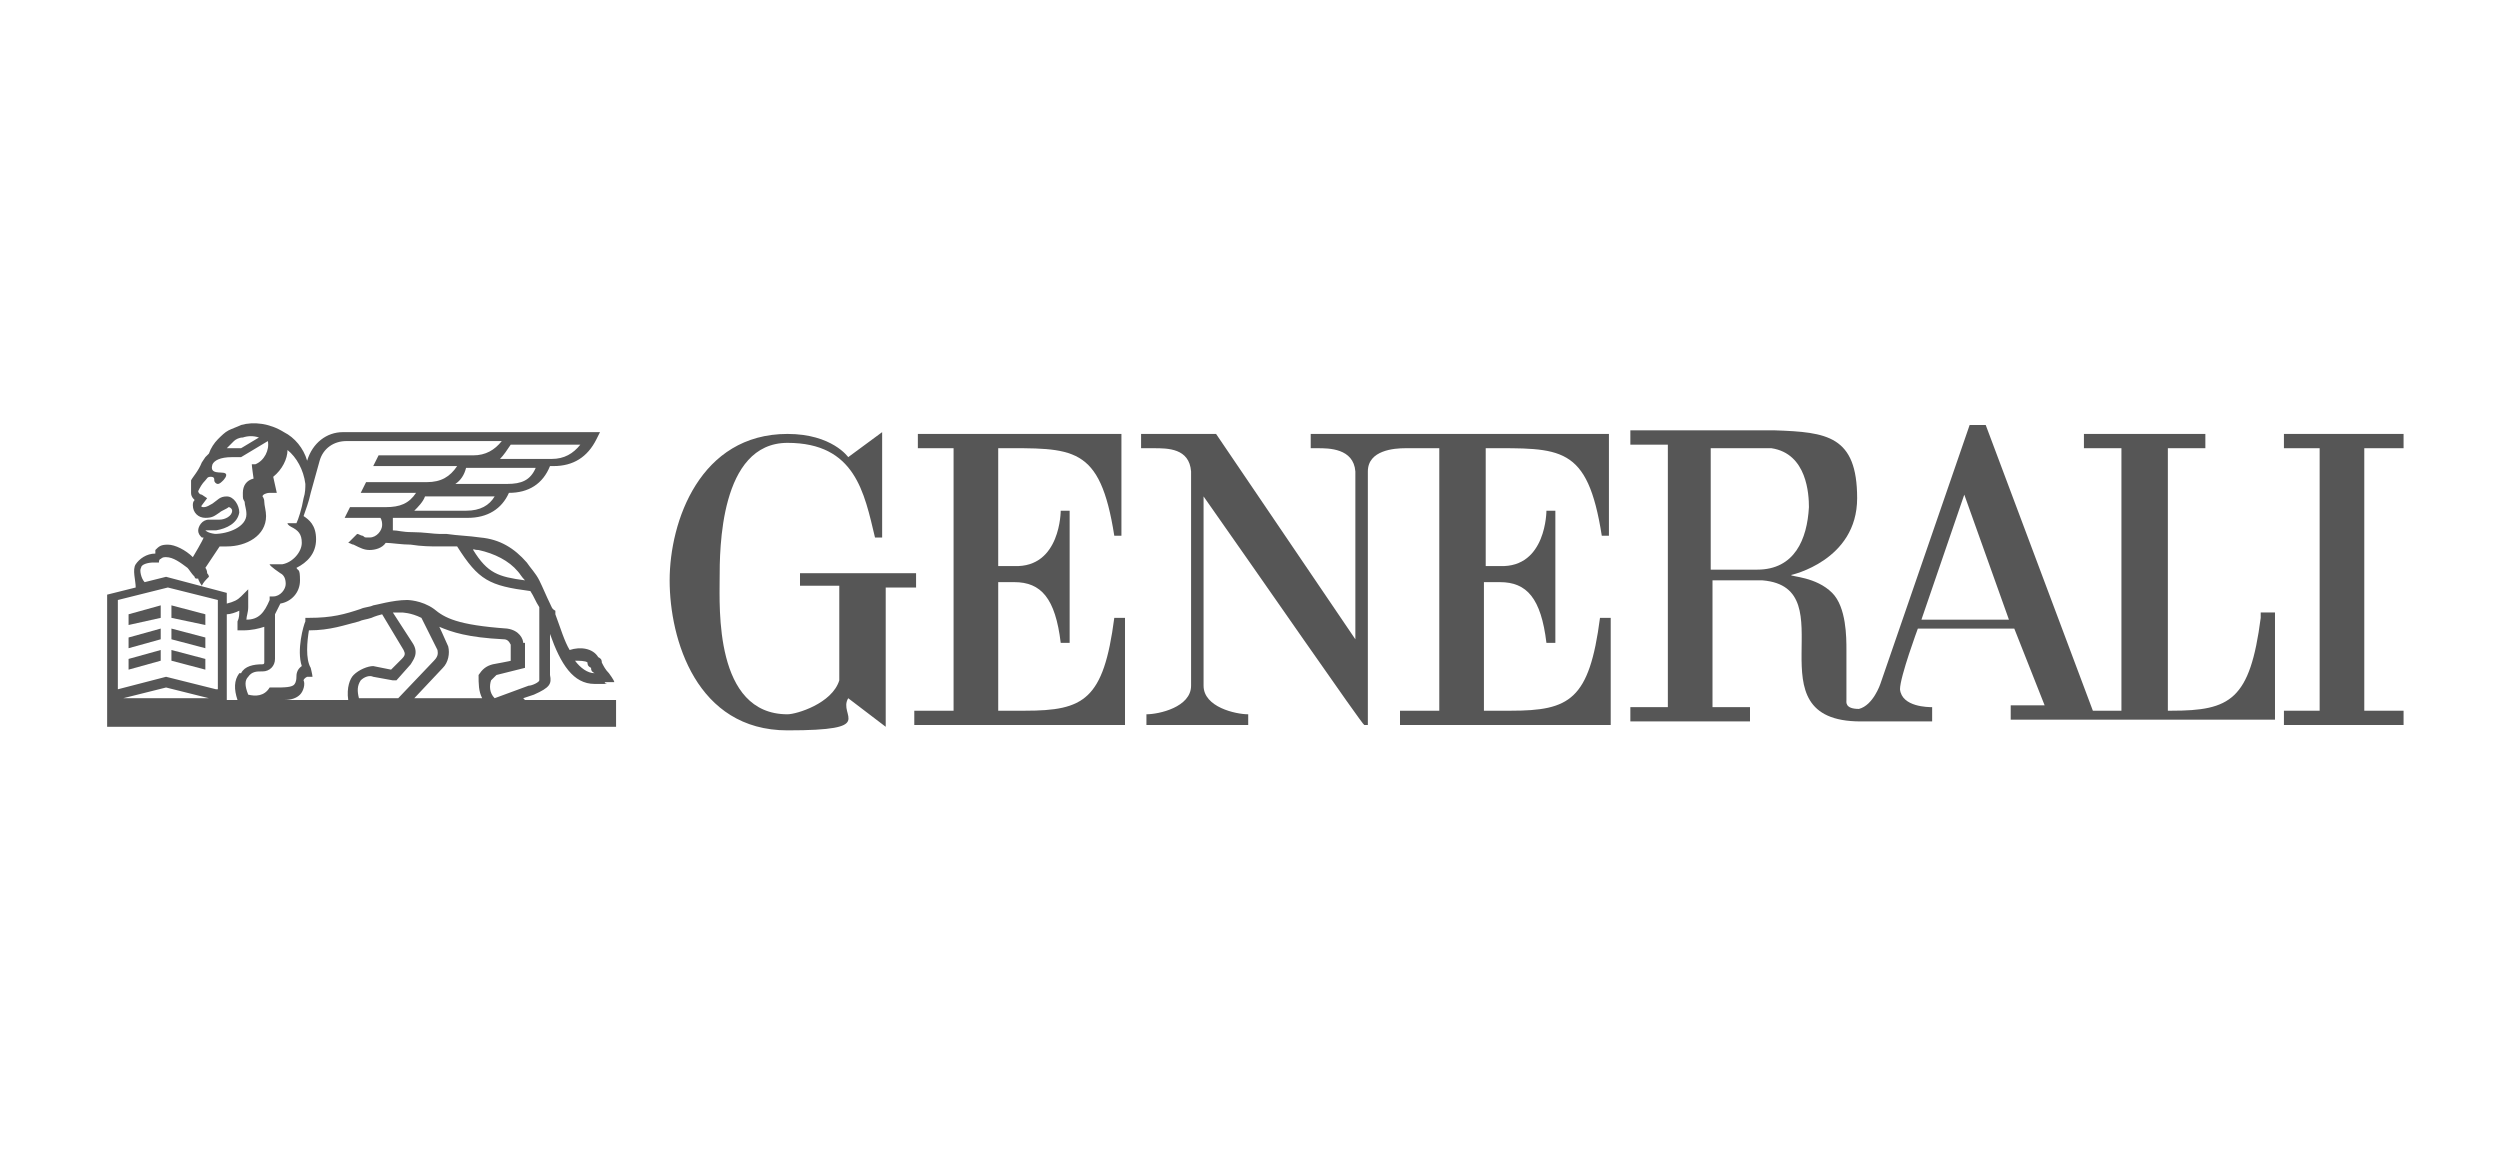 <?xml version="1.0" encoding="UTF-8"?>
<svg xmlns="http://www.w3.org/2000/svg" version="1.1" viewBox="0 0 140 65">
  <defs>
    <style>
      .cls-1 {
        fill: #565656;
      }
    </style>
  </defs>
  <!-- Generator: Adobe Illustrator 28.6.0, SVG Export Plug-In . SVG Version: 1.2.0 Build 709)  -->
  <g>
    <g id="Layer_2">
      <g>
        <g>
          <path class="cls-1" d="M55.9,31.8v-6.7c4.2,0,5.7-.2,6.5,4.9h.4v-5.7h-11.4v.8h2v14.7h-2.2v.8h11.8v-6h-.6c-.6,4.6-1.7,5.2-5,5.2h-1.5v-7.2h.9c1.5,0,2.3.9,2.6,3.4h.5v-7.4h-.5s0,3.2-2.6,3.1h-.9Z"/>
          <path class="cls-1" d="M51.2,32.1h-6.4v.7h2.2v5.3c-.4,1.3-2.4,1.9-2.9,1.9-4.1,0-3.8-6-3.8-7.6s0-7.6,3.8-7.6,4.3,2.8,4.9,5.3h.4v-5.9l-1.9,1.4s-.9-1.3-3.4-1.3c-4.9,0-6.6,4.9-6.6,8.2s1.5,8.4,6.6,8.4,2.8-.8,3.4-1.8l2.1,1.6v-7.8h1.7v-.8h-.1Z"/>
          <path class="cls-1" d="M126.6,34.6c-.6,4.6-1.7,5.2-5,5.2h-.2v-14.7h2.1v-.8h-6.8v.8h2.1v14.7h-1.6l-6-16h-.9l-5,14.5s-.4,1.2-1.2,1.4c-.8,0-.7-.4-.7-.5v-2.8c0-.7,0-2.4-.8-3.2-.9-.9-2.3-.9-2.3-1,0,0,3.7-.8,3.7-4.3s-1.7-3.7-4.6-3.8h-8.1v.8h2.1v14.7h-2.1v.8h6.7v-.8h-2.1v-7.1h2.8c4.8.4-.8,7.9,5.5,7.9h4v-.8c-.2,0-1.7,0-1.8-1,0-.7,1-3.4,1-3.4h5.4l1.7,4.3h-1.9v.8h14.8v-6h-.8v.3ZM98.4,31.9h-2.6v-6.8h3.4c2,.3,2.1,2.6,2.1,3.3-.1,1.8-.8,3.5-2.9,3.5ZM107.6,34.7l2.4-7,2.5,7h-4.9Z"/>
          <path class="cls-1" d="M83.2,25.1c4.2,0,5.7-.2,6.5,4.9h.4v-5.7h-16.7v.8h.4c.6,0,2,0,2.1,1.3h0v9.4l-7.8-11.5h-4.2v.8h.7c.8,0,2,0,2.1,1.3v12c0,1.2-1.8,1.6-2.5,1.6h0v.6h5.7v-.6c-.7,0-2.5-.4-2.5-1.6v-10.6c3.1,4.4,8.9,12.8,9,12.8h.2v-14.2c0-1.2,1.5-1.3,2.1-1.3h1.9v14.7h-2.2v.8h11.8v-6h-.6c-.6,4.6-1.7,5.2-5,5.2h-1.5v-7.2h.9c1.5,0,2.3.9,2.6,3.4h.5v-7.4h-.5s0,3.2-2.6,3.1h-.8v-6.6Z"/>
          <polygon class="cls-1" points="134.6 25.1 134.6 24.3 127.9 24.3 127.9 25.1 129.9 25.1 129.9 39.8 127.9 39.8 127.9 40.6 134.6 40.6 134.6 39.8 132.4 39.8 132.4 25.1 134.6 25.1"/>
        </g>
        <path class="cls-1" d="M29.3,39.1l.6-.2h0c.9-.4,1-.6.9-1.1v-2.3c.6,1.7,1.3,2.8,2.5,2.8s.4,0,.6-.1h.5c0-.1-.3-.5-.3-.5-.2-.2-.3-.4-.4-.6,0-.1,0-.2-.2-.3-.3-.5-1-.6-1.6-.4-.3-.5-.5-1.2-.8-2v-.2c-.2-.1-.2-.2-.3-.4h0c-.2-.4-.4-.9-.6-1.3s-.5-.7-.7-1c-.7-.8-1.5-1.3-2.6-1.4-.7-.1-1.2-.1-1.9-.2h-.4c-.3,0-.9-.1-1.5-.1s-.8-.1-1.1-.1v-.7h4.2c1.1,0,1.9-.5,2.3-1.4,1.1,0,1.9-.5,2.3-1.5h.2c1.1,0,1.9-.5,2.4-1.5l.2-.4h-14.4c-.9,0-1.7.6-2,1.6h0c-.2-.7-.7-1.3-1.3-1.6-.8-.5-1.7-.6-2.4-.4-.2.1-.5.2-.7.3s-.4.3-.6.5c-.2.2-.4.5-.5.8q-.1.1-.2.2l-.2.3h0c-.2.5-.5.8-.6,1,0,.4,0,.6,0,.7,0,.2.1.3.2.4h0c-.1.1-.1.2-.1.3,0,.4.3.7.7.7s.5-.1.8-.3c.1-.1.4-.2.5-.3.1,0,.2.1.2.2,0,.3-.4.5-.7.5h-.6c-.4,0-.6.4-.6.6s.1.3.2.4h.1c0,.1-.6,1.1-.6,1.1-.4-.4-1-.7-1.4-.7s-.5.1-.7.3q0,.1,0,.2h0c-.5,0-.9.3-1.1.6-.2.3,0,.9,0,1.3l-1.6.4v7.4h28.5v-1.5h-5.1ZM32.9,37.1c0,.1,0,.2.2.3,0,.1,0,.2.2.3-.4,0-.8-.3-1.1-.7.2,0,.6,0,.7.1M26.8,30.8c.9.2,1.7.6,2.2,1.2.1.1.2.3.4.5-1.5-.2-2.1-.4-2.9-1.7,0-.1,0,0,.3,0M26.1,28.6h-2.9c.2-.2.5-.5.6-.8h3.9c-.3.5-.8.8-1.6.8M28.4,27.1h-2.9c.3-.2.5-.5.6-.9h3.9c-.3.7-.8.9-1.6.9M28.6,24.9h3.9c-.4.5-.9.8-1.6.8h-2.9c.2-.2.4-.5.6-.8M12.7,25.1c.1-.1.2-.2.4-.4.1-.1.3-.2.5-.2.3-.1.6-.1.9,0l-1,.6h-.8M11.5,29.7c0,0,.1,0,0,0h.6c.6-.1,1.2-.4,1.3-1,0-.4-.3-.9-.7-.9s-.5.2-.8.4c-.2.1-.3.2-.5.2s-.1-.1-.1-.1h0l.3-.4-.3-.2c-.1,0-.2-.1-.2-.2h0c.1-.2.2-.4.4-.6.1-.1.1-.2.3-.2s.2.1.2.2.1.2.2.2.2-.1.3-.2c0,0,.3-.3.1-.4s-.9.1-.7-.5h0c.1-.2.4-.4,1.1-.4h.5l1.5-.9h0c.1.5-.2,1.1-.7,1.3h-.2c0,.1.1.8.1.8-.4.1-.6.4-.6.8s0,.3.1.5c0,.2.1.4.1.7,0,.7-1,1.1-1.8,1.1h0c.2,0-.3,0-.5-.2h0M7.9,31.8c0-.2.4-.3.7-.3h.3c0-.2.1-.2.1-.2.1-.1.2-.1.3-.1.4,0,.8.3,1.2.6.1.1.2.3.4.5,0,0,0,.1.1.1h.1c0,.1.2.4.2.4.1-.2.2-.3.4-.5h0c0-.1-.1-.2-.1-.2h0c0-.2-.1-.3-.1-.3l.8-1.2h.4c1.1,0,2.2-.6,2.2-1.7h0c0-.3-.1-.6-.1-.8s-.1-.3-.1-.3c0-.1.2-.2.4-.2h.4l-.2-.9c.5-.4.8-1,.8-1.5.5.4.9,1.1,1,1.9,0,.2,0,.5-.1.8h0c-.1.6-.3,1.2-.4,1.4h-.5c0,.1.2.2.2.2.4.2.6.4.6.9s-.5,1.1-1.1,1.2h-.7c0,.1.6.5.6.5.2.1.3.3.3.6s-.3.7-.7.7h-.2v.2c-.3.7-.6,1.1-1.3,1.1,0-.2.1-.4.1-.7v-1l-.4.4c-.2.2-.4.3-.8.4v-.6l-3.4-.9-1.2.3c-.2-.2-.3-.7-.2-.8M6.9,39.1l2.4-.6,2.4.6h-4.8ZM12.1,38.6l-2.8-.7-2.7.7v-5l2.8-.7,2.8.7v5h-.1ZM13.4,37.7c-.3.4-.3.9-.1,1.5h-.6v-4.8c.2,0,.5-.1.7-.2,0,.2,0,.4-.1.6v.5c-.1,0,.3,0,.3,0,.5,0,.9-.1,1.2-.2v2q0,.1-.1.1h0c-.5,0-1,.1-1.2.5M19.8,37.8c-.2.2-.4.7-.3,1.4h-3.6c.4,0,.7-.1.9-.3s.3-.6.2-.8c0,0,0-.1.2-.2h.3c0-.1-.1-.5-.1-.5-.3-.5-.2-1.5-.1-2.1h0c1.2,0,2-.3,2.8-.5.2-.1.4-.1.7-.2h0s.2-.1.6-.2l1.2,2h0c.1.2.1.3-.1.5l-.6.6-1-.2h0c-.3,0-.8.2-1.1.5M20.1,39.1c-.1-.4-.1-.7.1-1,.2-.2.5-.3.7-.2l1.1.2h.2l.8-.9h0c.1-.2.5-.6.1-1.2l-1.1-1.7h.5s.5,0,1.1.3c.1.2.2.4.3.6.2.4.5,1,.6,1.2,0,.1.1.3-.2.6l-2,2.1h-2.2ZM27,39.1h-3.8l1.6-1.7c.3-.3.4-.8.3-1.2-.1-.2-.3-.7-.5-1.1.7.3,1.6.6,3.6.7.2,0,.3.1.4.3v.9c.1,0-1,.2-1,.2-.4.1-.6.3-.8.6,0,.5,0,.9.2,1.3M27.5,38.1l.3-.3,1.6-.4v-1.4h-.1c0-.2-.2-.7-.9-.8-2.8-.2-3.5-.6-4.1-1.1h0c-.7-.5-1.5-.5-1.5-.5-.8,0-1.8.3-1.9.3-.2.1-.5.1-.7.2-.9.3-1.6.5-2.9.5h-.2v.2c-.1.2-.5,1.6-.2,2.5-.3.2-.3.5-.3.6,0,.3-.1.4-.1.4-.1.2-.6.2-1.1.2h-.3c-.3.5-.8.5-1.2.4-.2-.5-.2-.8,0-1,.2-.3.5-.3.7-.3h.1c.4,0,.7-.3.7-.7v-2.5l.3-.6c.6-.1,1.1-.6,1.1-1.3s-.1-.5-.2-.7c.6-.3,1.1-.8,1.1-1.6s-.4-1.1-.7-1.3c.1-.3.3-.8.4-1.3l.5-1.8c.2-.7.8-1.1,1.5-1.1h8.7c-.4.5-.9.8-1.6.8h-5.3l-.3.6h4.7c-.4.6-.9.9-1.7.9h-3.4l-.3.6h3.1c-.4.6-.9.8-1.7.8h-2l-.3.6h2s.1.1.1.4-.3.7-.7.7-.2,0-.4-.1c-.1,0-.2-.1-.3-.1l-.5.5c.1,0,.2.1.3.1.4.2.6.3.9.3s.7-.1.9-.4c.3,0,.9.1,1.4.1.6.1,1.2.1,1.5.1h1.1c1.2,1.9,1.8,2.2,4.1,2.5.2.3.3.6.5.9v3.8h0v.3c0,.1-.4.3-.6.3l-1.9.7c-.3-.3-.3-.7-.2-1"/>
        <polygon class="cls-1" points="11.5 34.4 9.6 33.9 9.6 34.6 11.5 35 11.5 34.4"/>
        <polygon class="cls-1" points="7.2 35 9 34.6 9 33.9 7.2 34.4 7.2 35"/>
        <polygon class="cls-1" points="7.2 36.3 9 35.8 9 35.2 7.2 35.7 7.2 36.3"/>
        <polygon class="cls-1" points="11.5 35.7 9.6 35.2 9.6 35.8 11.5 36.3 11.5 35.7"/>
        <polygon class="cls-1" points="11.5 36.9 9.6 36.4 9.6 37 11.5 37.5 11.5 36.9"/>
        <polygon class="cls-1" points="7.2 37.5 9 37 9 36.4 7.2 36.9 7.2 37.5"/>
      </g>
    </g>
  </g>
</svg>